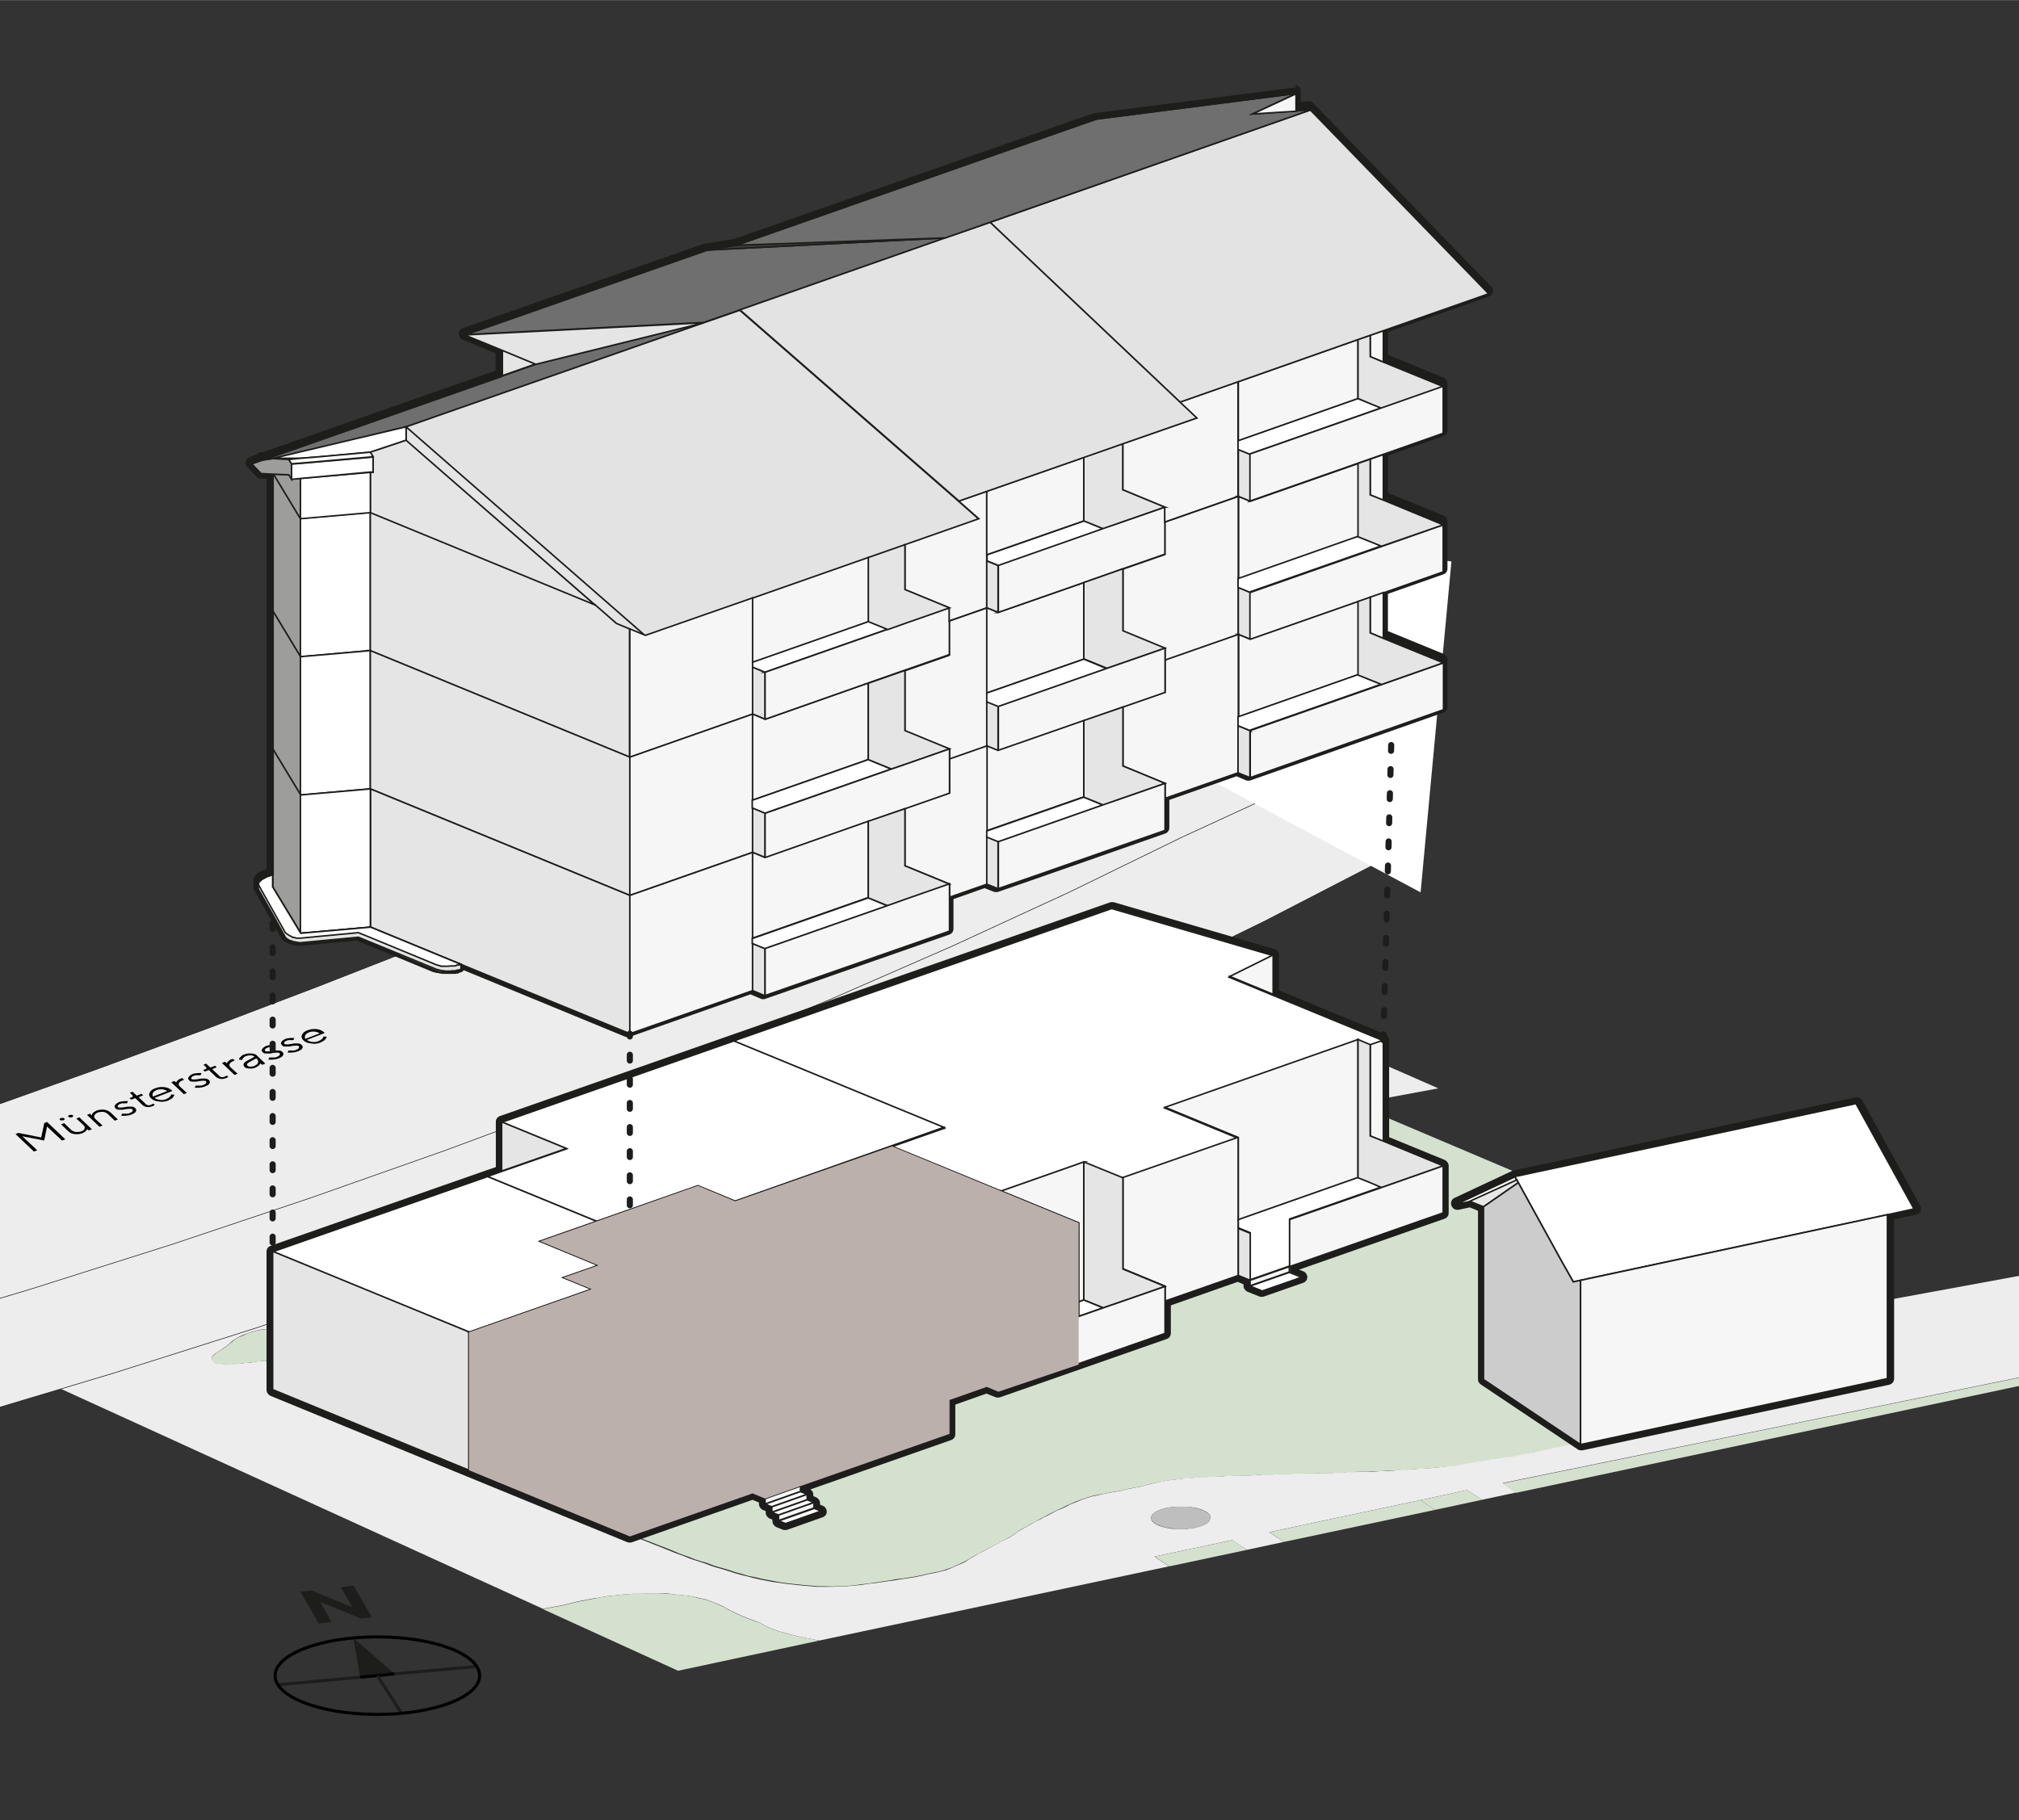 <?xml version="1.0" encoding="UTF-8"?>
<svg id="Ebene_1" xmlns="http://www.w3.org/2000/svg" xmlns:xlink="http://www.w3.org/1999/xlink" version="1.1" viewBox="0 0 661.3 596.2" width="661" height="596">
  <rect x="0" y="0" width="661.3" height="596.2" fill="#333333" stroke="none"/>
  <!-- Generator: Adobe Illustrator 29.2.1, SVG Export Plug-In . SVG Version: 2.1.0 Build 116)  -->
  <defs>
    <style>
      .st0, .st1, .st2, .st3 {
        fill: none;
      }

      .st4 {
        fill: #e3e3e3;
      }

      .st4, .st1, .st5, .st6, .st7, .st8, .st2, .st9, .st10, .st11, .st12, .st13 {
        stroke-miterlimit: 10;
      }

      .st4, .st1, .st5, .st6, .st7, .st8, .st9, .st3, .st10, .st11, .st12, .st13 {
        stroke: #1d1d1b;
      }

      .st4, .st5, .st6, .st7, .st8, .st9, .st10, .st11, .st13 {
        stroke-width: .5px;
      }

      .st5 {
        fill: #f6f6f6;
      }

      .st14 {
        fill: #7c7c7c;
      }

      .st6 {
        fill: #9d9d9c;
      }

      .st7 {
        fill: #cdcccc;
      }

      .st15 {
        fill: #1d1d1b;
      }

      .st16, .st17 {
        isolation: isolate;
      }

      .st8 {
        fill: #e8e8e8;
      }

      .st18, .st10 {
        fill: #fff;
      }

      .st2 {
        stroke: #000;
      }

      .st9 {
        fill: #e5e5e5;
      }

      .st17 {
        fill: #bcb0ad;
        mix-blend-mode: multiply;
      }

      .st3 {
        stroke-dasharray: 1.9 6;
        stroke-linecap: round;
        stroke-linejoin: round;
        stroke-width: 2px;
      }

      .st19 {
        fill: #d5e1cf;
      }

      .st11 {
        fill: #3c3c3b;
      }

      .st20, .st12 {
        fill: #ededed;
      }

      .st12 {
        stroke-width: .2px;
      }

      .st13 {
        fill: #706f6f;
      }

      .st21 {
        clip-path: url(#clippath);
      }

      .st22 {
        fill: #bfbebe;
      }
    </style>
    <clipPath id="clippath">
      <rect class="st0" y="0" width="661.3" height="596.2"/>
    </clipPath>
  </defs>
  <g class="st16">
    <g id="Umgebung">
      <g class="st21">
        <g>
          <g>
            <polygon class="st0" points="726.6 406.1 726.4 405.8 726.6 406.1 726.6 406.1"/>
            <polygon class="st22" points="320.7 508.9 325.9 506.1 322 508.1 320.7 508.9"/>
            <polygon class="st18" points="310.2 459.5 323.1 454.4 328.4 456 382.2 437.7 382.2 426.5 473 397.8 415.9 373.4 415.9 373.4 360.7 349.8 88.6 455.9 208.9 503.5 311.1 469.9 310.2 459.5"/>
            <polygon class="st22" points="336.5 499.9 339.3 498.4 337.6 499.2 336.5 499.9"/>
            <polygon class="st19" points="382.2 426.5 382.2 437.7 328.4 456 323.1 454.4 310.2 459.5 311.1 469.9 208.9 503.5 219.2 507.5 220.9 508.2 222.5 508.9 224.2 509.5 225.9 510.1 227.6 510.8 229.5 511.4 231.6 512 233.4 512.7 234.9 513.2 237.1 513.8 239.1 514.4 240.8 515 243.1 515.6 245 516.2 247.1 516.6 249.2 517.1 251.2 517.5 253.3 517.9 255.5 518.3 257.7 518.6 260.3 518.9 263.1 519.2 265.6 519.4 267.8 519.6 270 519.6 273 519.7 275.5 519.5 277.5 519.5 279.9 519.3 282 519 284.6 518.7 286.7 518.4 289.3 518 291.5 517.7 293.5 517.3 295.4 517.1 297.4 516.8 299.9 516.4 302.2 515.9 304 515.5 305.9 515.1 308.3 514.6 310.2 514 311.9 513.4 316.4 511.3 317.7 510.5 319.1 509.7 320.7 508.9 322 508.1 325.9 506.1 328.7 504.6 331.1 503.3 332.6 502.3 333.6 501.5 335 500.7 336.5 499.9 337.6 499.2 339.3 498.4 340.6 497.6 342 496.9 343.2 496.2 346.4 494.6 348.2 493.8 349.3 493.2 350.7 492.6 352.3 491.9 354.2 491.2 355.9 490.6 357.9 490 359.8 489.6 361.6 489.3 363.5 488.9 365.3 488.6 367.7 488.2 369.6 487.7 371.7 487.3 374.3 486.8 376.3 486.2 378.5 485.7 380.4 485.4 382.3 485 384.5 484.7 386.6 484.5 388.8 484.3 390.9 484.1 393.5 483.9 395.6 483.8 398.2 483.7 400.7 483.6 403.2 483.5 405 483.4 407.1 483.3 409.4 483.3 414 483.1 417.2 483 420.3 482.9 423.6 482.8 427 482.7 430.2 482.7 433.1 482.5 436.1 482.5 438.9 482.4 441.5 482.3 443.4 482.2 445.4 482.1 447.6 482.1 449.9 482 452.4 481.9 454.7 481.8 457.2 481.7 459.5 481.5 461.8 481.4 463.7 481.2 465.9 481.1 468 481 470 480.8 472 480.6 476.2 480.2 476.9 480.1 478.3 480 480.3 479.6 480.3 479.6 482.1 479.4 484.2 479.1 486.2 478.8 487.7 478.5 488.2 478.4 489 478.3 489.9 478.2 490.7 478.1 491.4 478 492.3 477.8 493 477.6 493.8 477.5 494.6 477.4 495.4 477.3 497.4 476.9 498.2 476.7 499 476.6 499.8 476.4 500.8 476.3 501.8 476.1 502.5 476 503.5 475.8 504.4 475.6 505.2 475.4 505.9 475.3 506.5 475.1 507.2 475 508 474.8 509.1 474.6 509.7 474.5 510.4 474.3 511.4 474 511.9 473.9 513.4 473.6 515.2 473.3 517.7 473.2 485.9 451.9 485.9 406.6 485.9 395.3 481.5 393.5 477.2 394.4 496.2 385.4 498.6 384.9 443.2 361.4 473 397.8 382.2 426.5"/>
            <path class="st20" d="M687.2,446l2.1-.4,2.2-.5,2.1-.4,2.3-.4,2.2-.4,2-.5,1.9-.5,2-.6,1.6-.6,1.8-.8,1.4-.8,1.4-.8,1.3-.8,1.2-.8,1-.9,1.1-.8.5-.9.8-.8.7-1,.5-.9.7-.8.6-1,.6-.9.4-.9.8-.8,1.1-.8,1.5-.7,1.6-.7.4-.8,3.7-1.3,5-.7,5.1.2-12.4-17.2h0l-32.8,6-75.6,13.9v25.6l-100.5,21.5h-2.5l-1.8.4-1.5.3-.6.2-1,.2-.7.2h-.6c0,.1-1.1.4-1.1.4h-.8c0,.1-.7.3-.7.3h-.6c0,.1-.7.3-.7.3h-.8c0,.1-.9.4-.9.4l-.9.2h-.7c0,.1-1,.3-1,.3h-1c0,.1-.9.3-.9.3h-.8c0,.1-.8.3-.8.3l-2.1.4h-.8c0,.1-.8.2-.8.2h-.8c0,.1-.7.2-.7.2l-.9.2h-.7c0,.1-.8.2-.8.2h-.9c0,.1-.8.3-.8.3h-.5l-1.5.3-2,.3-2.1.3-1.7.3h0l-2,.4-1.4.2h-.7l-4.2.5-2,.2-2,.2h-2.1c0,.1-2.2.2-2.2.2l-1.9.2h-2.4c0,.1-2.2.3-2.2.3l-2.5.2h-2.3l-2.5.2h-4.5c0,.1-2,.1-2,.1h-1.8c0,.1-2.7.1-2.7.1,0,.1-2.7.2-2.7.2h-3l-3,.2h-6.6c0,.1-3.3.1-3.3.1l-3,.2h-3.2c0,.1-4.6.3-4.6.3h-4.4c0,.1-1.8.1-1.8.1l-2.6.2h-2.5l-2.6.2h-2l-2.6.3h-2.1c0,.1-2.2.4-2.2.4l-2.2.2-2.2.3-1.9.4-2,.4-2.1.5-2.1.6-2.6.5-2,.4-1.9.5-2.4.4-1.8.3-1.9.4-1.8.4-1.9.4-2,.6-1.6.6-1.9.8-1.6.6-1.3.7-1.2.6-1.8.7-3.2,1.7-1.2.6-1.3.7-1.4.7-2.7,1.5-1.6.9-1.4.8-1,.8-1.5,1-2.4,1.2-2.8,1.5-5.2,2.8-1.6.9-1.4.8-1.3.9-1.3.6-1.4.6-1.8.8-1.7.7-1.9.5-2.3.5-2,.4-1.7.4-2.3.5-2.5.4-2,.3-1.9.3-2.1.3-2.2.3-2.6.4-2,.2-2.6.4-2.1.2-2.5.2h-2l-2.5.2h-5.2l-2.2-.2-2.5-.2-2.8-.3-2.6-.3-2.2-.3-2.2-.3-2.1-.4-2.1-.4-2.1-.5-2-.5-2-.5-2.2-.6-1.8-.6-1.9-.6-2.2-.6-1.6-.5-1.8-.7-2.1-.7-1.9-.6-1.7-.6-1.7-.7-1.7-.6-1.6-.6-1.7-.7-10.3-4.1h-.4c0,.1.4,0,.4,0l-120.3-47.6,272.1-106,55.2,23.6,27.4-12,28.1-5.2-75.5-33.1L19.4,454.7l158.4,72.3,6.5-1.2,4.9-1.2,5.7-1.1,1.6-.2,2.1-.4,3-.3,2.8-.3,2.7-.2h2.7l3.2-.2h5l3,.4,3.1.3,2.3.3,2.3.5,2.4.5,2.2.8,2.1.9,1.7.7,1.2.8,1.7.8,1.9.9,1.5.7,1.8.7,1.9.7,1.9.7,1.5.9,1.9.9,2.8,1,4.1,1.1,4.2,1,3.7.7,1.2.2,114.5-24.3-4.8-3.2,25.5-5.4,4.8,3.2,12.1-2.6-4.8-3.2,49.5-10.5,15.4-3.3,4.8,3.2,11.2-2.4-4.4-3.1,195-39.9h0ZM86.7,445.7l-1.1.2h-1.2c0,.1-1.3.3-1.3.3l-1.5.2h-1.2c0,.1-1.2.2-1.2.2h-1.2c0,.1-1.5.2-1.5.2h-.7c0,.1-2.6,0-2.6,0l-2.7-.2-1.1-1.5v-.5l.2-.4.4-.4.5-.4.6-.4.6-.4.7-.4.5-.4.6-.4.6-.4.4-.4.7-.5.5-.5.5-.4.7-.5.7-.4.7-.4.8-.4,1.1-.4.8-.3,1.1-.4,1-.3,1-.3,1.1-.2,1.1-.2h1.2c0-.1,1.2-.2,1.2-.2h2.7c0,.1,1.2.3,1.2.3l1.1.2,1.2.3,1,.4.8.4.8.4.7.5.6.4.7.5.2.5.3.5.2.5v.5l-.2.5-.4.5-.3.6-.5.4-.8.4-.8.4-1,.3-1.1.3-1.1.3-1.1.3-1.3.3-1,.2-1.4.3-1.2.2-1.2.2h0ZM396.1,498.3l-1.1.9-1.6.7-2.1.6-2.4.3h-5l-2.3-.4-2-.6-1.5-.8-.9-.9-.2-1,.4-1,1.1-.9,1.6-.7,2.1-.6,2.4-.3h5l2.3.4,2,.6,1.5.8.9.9.2,1-.4,1Z"/>
            <polygon class="st19" points="726.4 405.8 714.8 389.8 693.8 412.1 726.6 406.1 726.4 405.8"/>
            <polygon class="st19" points="263.5 536.5 259.2 535.5 255.1 534.4 252.3 533.4 250.4 532.5 248.9 531.6 247.1 531 245.2 530.3 243.4 529.6 241.9 528.9 240 528 238.3 527.2 237.1 526.4 235.4 525.7 233.4 524.8 231.1 524 228.7 523.5 226.4 522.9 224.2 522.6 221.1 522.3 218 522 215.6 521.9 213 521.9 209.8 522 207.1 522.1 204.4 522.3 201.6 522.6 198.7 522.9 196.5 523.3 194.9 523.6 189.3 524.7 184.3 525.9 177.8 527.1 222.1 547.3 268.4 537.4 267.2 537.2 263.5 536.5"/>
            <polygon class="st19" points="378.2 509.9 383 513.1 408.4 507.7 403.7 504.5 378.2 509.9"/>
            <polygon class="st19" points="465.3 491.4 470 494.6 485.4 491.3 480.6 488.1 465.3 491.4"/>
            <polygon class="st19" points="415.8 501.9 420.5 505.1 470 494.6 465.3 491.4 415.8 501.9"/>
            <polygon class="st19" points="739.1 423.3 733.9 423.1 728.9 423.8 725.2 425.1 724.8 425.9 723.2 426.5 721.8 427.3 720.6 428.1 719.8 428.9 719.4 429.9 718.8 430.7 718.2 431.7 717.4 432.5 716.9 433.4 716.3 434.4 715.5 435.2 715 436.1 713.9 436.9 712.9 437.8 711.6 438.5 710.3 439.3 708.9 440.1 707.5 440.9 705.7 441.7 704.1 442.3 702.1 442.9 700.2 443.5 698.2 443.9 695.9 444.3 693.6 444.7 691.5 445.1 689.3 445.6 687.2 446 492.2 485.9 496.6 489 747.9 435.6 739.1 423.3"/>
            <polygon class="st22" points="313.7 512.6 315.1 511.9 316.4 511.3 311.9 513.4 313.7 512.6"/>
            <polygon class="st22" points="395.4 495.5 394 494.7 392 494.1 389.7 493.6 387.2 493.5 384.6 493.6 382.2 493.9 380.1 494.5 378.5 495.2 377.4 496.1 377 497 377.2 498 378.1 498.9 379.6 499.7 381.5 500.3 383.9 500.7 386.4 500.9 388.9 500.8 391.3 500.5 393.4 499.9 395 499.2 396.1 498.3 396.5 497.4 396.3 496.4 395.4 495.5"/>
            <polygon class="st19" points="90.5 445 91.5 444.8 92.8 444.5 93.9 444.2 94.9 443.9 96 443.6 97 443.2 97.8 442.9 98.6 442.5 99.1 442.1 99.5 441.5 99.8 441 100 440.6 100 440.1 99.9 439.6 99.6 439 99.4 438.6 98.7 438.2 98.1 437.7 97.4 437.2 96.7 436.9 95.8 436.5 94.8 436.1 93.6 435.8 92.5 435.6 91.3 435.5 90 435.4 88.6 435.4 87.4 435.4 86.2 435.5 85.1 435.7 84 435.9 83 436.2 82 436.5 80.9 436.9 80.1 437.3 79.1 437.7 78.3 438 77.6 438.4 76.9 438.8 76.2 439.4 75.7 439.8 75.2 440.2 74.5 440.7 74.1 441.1 73.5 441.5 72.9 441.9 72.3 442.3 71.6 442.7 71 443.1 70.5 443.5 69.9 444 69.5 444.4 69.4 444.8 69.3 445.3 70.4 446.7 73.2 446.9 75.8 447 76.5 446.9 78 446.8 79.2 446.6 80.4 446.5 81.5 446.4 83 446.2 84.3 446.1 85.5 445.9 86.7 445.7 87.8 445.5 89.1 445.3 90.5 445"/>
            <polygon class="st22" points="473 397.8 415.9 373.4 415.9 373.4 473 397.8"/>
            <polygon class="st19" points="473 397.8 443.2 361.4 415.9 373.4 473 397.8"/>
          </g>
          <polygon class="st15" points="115.7 536.5 118 549.4 123.6 548.9 129.2 548.3 115.7 536.5"/>
          <line class="st2" x1="123.6" y1="548.9" x2="129.2" y2="548.3"/>
          <line class="st2" x1="118" y1="549.4" x2="123.6" y2="548.9"/>
          <line class="st1" x1="91" y1="551.9" x2="118" y2="549.4"/>
          <line class="st1" x1="123.6" y1="548.9" x2="131.5" y2="561.2"/>
          <line class="st1" x1="129.2" y1="548.3" x2="156.2" y2="545.9"/>
          <ellipse class="st2" cx="123.6" cy="548.9" rx="33.5" ry="12.7"/>
          <path class="st12" d="M-270.2,670.2l28.7,9.1,691.2,169.1-329,30.2,11.2-6.2,8.6-6.8,5.8-7.2,2.9-7.4-.2-7.5-3.2-7.4-6.1-7.1-8.9-6.7-11.5-6.1-13.8-5.4-15.8-4.5-17.5-3.5-425.1-103.3-33-16.1-26.7-17.7-19.9-19-12.6-19.8-5.1-20.3,2.5-20.4,10-20,17.4-19.3,24.4-18.2,30.9-16.7,36.8-14.9,42-12.8,27-7.2,26.8-7.3,26.5-7.4,26.3-7.5,26.1-7.6,25.9-7.8,25.6-7.9,25.4-8,25.1-8.1,24.9-8.2,24.6-8.3,24.3-8.4,36.7-13.1,36.1-13.3,35.5-13.5,35-13.7,34.4-13.9,33.8-14.1,33.2-14.4,32.5-14.5,31.9-14.7,31.3-14.9,30.7-15.1,30-15.3,26.5,63.2-35.8,18.5-37.1,18.1-38.4,17.7-39.6,17.3-40.8,16.9-42,16.5-43.1,16-44.2,15.6-45.3,15.2-46.4,14.7-47.4,14.2-48.4,13.7-196.1,54.2-27,9.8-22.7,11.3-17.9,12.5-12.7,13.3-7.2,13.9-1.6,14.2,4.1,14.1,9.7,13.7,15.1,13,20.1,12,24.7,10.7h0v-.2h0Z"/>
          <g>
            <g>
              <path class="st10" d="M477.2,394.4l19-8.9.6,1.1-15.4,7-4.3.9h0Z"/>
              <polygon class="st10" points="607.9 361.5 602.3 362.7 501.8 384.2 498.6 384.9 496.2 385.4 496.8 386.5 497.3 387.4 510.9 412.1 515.3 419.9 517.7 419.4 520.8 418.7 618.2 397.9 626.9 396 607.9 361.5"/>
              <path class="st8" d="M485.9,395.3l-4.5-1.8,15.4-7,.5.9-11.4,7.9h0Z"/>
              <polygon class="st7" points="515.3 419.9 510.9 412.1 497.3 387.4 485.9 395.3 485.9 406.6 485.9 451.9 517.7 473.2 517.7 427.9 517.7 419.4 515.3 419.9"/>
            </g>
            <polygon class="st5" points="618.2 397.9 618.2 451.6 517.7 473.2 517.7 419.4 618.2 397.9"/>
          </g>
          <path class="st15" d="M607.9,361.5l19,34.5-8.7,1.9v53.8l-100.5,21.5-31.8-21.3v-56.6l-4.5-1.8-4.3.9,19-8.9,2.4-.5,3.2-.7,100.5-21.5,5.6-1.2M607.9,359.5h-.4l-5.6,1.2-100.5,21.5-3.2.7-2.4.5c-.2,0-.3,0-.4.1l-19,8.9c-.9.4-1.4,1.5-1,2.5.3.8,1,1.4,1.9,1.4s.3,0,.4,0l3.7-.8,2.7,1.1v55.2c0,.7.3,1.3.9,1.7l31.8,21.3c.3.2.7.3,1.1.3h.4l100.5-21.5c.9-.2,1.6-1,1.6-2v-52.2l7.2-1.5c.6-.1,1.1-.5,1.4-1.1s.2-1.2,0-1.8l-19-34.5c-.4-.6-1-1-1.8-1h-.3Z"/>
          <path class="st12" d="M-297.2,642.8l28.7,9.1,691.2,169.1-329,30.2,11.2-6.2,8.6-6.8,5.8-7.2,2.9-7.4-.2-7.5-3.2-7.4-6.1-7.1-8.9-6.7-11.5-6.1-13.8-5.4-15.8-4.5-17.5-3.5-425.1-103.3-33-16.1-26.7-17.7-19.9-19-12.6-19.8-5.1-20.3,2.5-20.4,10-20,17.4-19.3,24.4-18.2,30.9-16.7,36.8-14.9,42-12.8,27-7.2,26.8-7.3,26.6-7.4,26.3-7.5,26.1-7.6,25.9-7.8,25.6-7.9,25.4-8,25.1-8.1,24.9-8.2,24.6-8.3,24.3-8.4,36.7-13.1,36.1-13.3,35.5-13.5,35-13.7,34.4-13.9,33.8-14.1,33.2-14.4,32.5-14.6,31.9-14.7,31.3-14.9,30.7-15.1,43.3-19.5,26.5,63.2-49.1,22.6-37.1,18.1-38.4,17.7-39.6,17.3-40.8,16.9-42,16.5-43.1,16-44.2,15.6-45.3,15.2-46.4,14.7-47.4,14.2-48.4,13.7-196.1,54.2-27,9.8-22.7,11.3-17.9,12.5-12.7,13.3-7.2,13.9-1.6,14.2,4.1,14.1,9.7,13.7,15.1,13,20.1,12,24.7,10.7h-.2,0Z"/>
          <path class="st18" d="M314.2,210.5c2.6,2.7,151.1,81.8,151.1,81.8l10.1-108.4-154.7-21.3-6.5,47.9h0Z"/>
          <g class="st16">
            <g class="st16">
              <g class="st16">
                <path class="st15" d="M115.8,519.4l6,10.4-3.6.4-13.4-5.5,3.8,6.6-4.2.5-6-10.4,3.6-.4,13.4,5.5-3.8-6.6,4.2-.5Z"/>
              </g>
            </g>
          </g>
          <g>
            <path d="M14.5,373.6l-7.2-1.4,4.9,4.6-1.1.4-6-5.7.9-.4,7.5,1.5,1-4.7.9-.4,6,5.7-1.1.4-4.9-4.6-.9,4.5Z"/>
            <path d="M19.6,366.5c0-.1.2-.2.4-.3.2,0,.4,0,.6,0,.2,0,.4,0,.5.2.1.1.1.2,0,.3,0,.1-.2.2-.4.3-.2,0-.4,0-.6,0-.2,0-.4,0-.5-.2s-.1-.2,0-.3ZM28.6,369.8s0,0,0,0c0,0,0,.1-.1.2,0,.1-.2.2-.3.4-.1.1-.3.2-.5.4-.2.1-.5.3-.7.4-.8.3-1.7.4-2.5.3-.9-.1-1.6-.4-2.1-.9l-2.4-2.3,1-.4,2.4,2.3c.4.3.8.5,1.5.6.6,0,1.2,0,1.7-.2.6-.2,1-.5,1.1-.9.2-.4,0-.8-.4-1.2l-2.3-2.1,1-.4,4.1,3.9-1,.4-.6-.5ZM22.4,365.5c0-.1.2-.2.4-.3.2,0,.4,0,.6,0,.2,0,.4,0,.5.2.1.1.1.2,0,.3,0,.1-.2.2-.4.3-.2,0-.4,0-.6,0-.2,0-.4,0-.5-.2s-.1-.2,0-.3Z"/>
            <path d="M30.1,365.3s0,0,0,0c0,0,0-.1.1-.3,0-.1.1-.3.2-.4,0-.1.3-.2.5-.4.2-.1.5-.3.7-.4.8-.3,1.7-.4,2.5-.3.8.1,1.5.4,2.1.9l2.4,2.3-1,.4-2.4-2.3c-.4-.3-.8-.5-1.4-.6-.6,0-1.1,0-1.7.2-.6.2-1,.6-1.2,1-.2.4,0,.8.4,1.2l2.3,2.1-1,.4-4.1-3.9,1-.4.6.6Z"/>
            <path d="M41.4,361.4c0,0-.2,0-.3,0-.1,0-.4,0-.7,0-.3,0-.7,0-1,.2-.4.1-.6.3-.8.5-.1.2-.1.4,0,.5.2.2.4.2.8.2s.8,0,1.2-.1c.4,0,.9-.2,1.3-.2.4,0,.9,0,1.3,0,.4,0,.8.2,1.1.5.4.3.4.7.2,1.1-.2.4-.7.7-1.5,1-.3.1-.7.2-1,.3-.3,0-.6,0-.9.1-.3,0-.5,0-.7,0-.2,0-.4,0-.5,0h-.2s.3-.7.3-.7c0,0,0,0,.1,0,0,0,.2,0,.4,0,.2,0,.4,0,.6,0,.2,0,.4,0,.7,0s.5-.1.7-.2c.5-.2.8-.4.9-.6.1-.2.1-.4,0-.6-.2-.2-.4-.2-.8-.2-.4,0-.8,0-1.2.1-.4,0-.9.2-1.3.2-.4,0-.9,0-1.3,0-.4,0-.8-.2-1-.5-.3-.3-.4-.6-.1-1,.2-.4.7-.7,1.3-1,.3-.1.6-.2.9-.2.3,0,.6-.1.8-.1.2,0,.4,0,.6,0,.2,0,.3,0,.4,0h.2s-.3.7-.3.7Z"/>
            <path d="M42.5,358l.9-.4,1.4,1.3,1.5-.6.6.5-1.5.6,2.4,2.3c.4.4,1,.5,1.6.2.2,0,.3-.1.4-.2.1,0,.2-.1.3-.2h0c0,0,.6.4.6.4-.2.2-.5.4-.9.5-.6.2-1.2.3-1.7.2-.5,0-1-.3-1.4-.6l-2.4-2.3-1.3.5-.6-.5.8-.3c.4-.1.4-.4.2-.6l-.9-.9Z"/>
            <path d="M50.7,359.7c.4.3,1,.5,1.7.6s1.5,0,2.1-.3c.4-.2.8-.4,1-.6.3-.3.4-.5.5-.6v-.3c0,0,1.1.1,1.1.1,0,0,0,0,0,.1,0,0,0,.2-.2.3,0,.2-.2.3-.3.5-.1.2-.3.3-.6.5-.3.2-.6.3-.9.5-1,.4-2,.5-3.1.3-1.1-.1-2-.5-2.5-1-.6-.6-.8-1.2-.5-1.8.3-.7.9-1.2,1.8-1.5,1-.4,1.9-.5,3-.4,1,.1,1.8.5,2.4,1l.2.3-5.7,2.2ZM50.1,358c-.2.4-.2.8,0,1.2l4.7-1.8c-.4-.3-1-.5-1.7-.6-.7,0-1.3,0-1.9.3s-1,.6-1.2,1Z"/>
            <path d="M60.2,353.7l-.4.2c-.6.2-1,.5-1.2.9-.2.4,0,.8.3,1.1l2.3,2.1-1,.4-4.1-3.9,1-.4.6.5s0,0,0,0c0,0,0-.1.1-.2,0-.1.2-.2.3-.4s.3-.2.5-.4c.2-.1.5-.3.8-.4h.3c0-.1.6.5.6.5Z"/>
            <path d="M65.5,352.2c0,0-.2,0-.3,0-.1,0-.4,0-.7,0s-.7,0-1,.2c-.4.1-.6.3-.8.5-.1.2-.1.4,0,.5.2.2.4.2.8.2.4,0,.8,0,1.2-.1.4,0,.9-.2,1.3-.2.4,0,.9,0,1.3,0,.4,0,.8.2,1.1.5.4.3.4.7.2,1.1-.2.4-.7.7-1.5,1-.3.1-.7.2-1,.3-.3,0-.6,0-.9.1-.3,0-.5,0-.7,0-.2,0-.4,0-.5,0h-.2s.3-.7.3-.7c0,0,0,0,.1,0,0,0,.2,0,.4,0,.2,0,.4,0,.6,0,.2,0,.4,0,.7,0,.3,0,.5-.1.7-.2.5-.2.8-.4.9-.6.1-.2.1-.4,0-.6-.2-.2-.4-.2-.8-.2-.4,0-.8,0-1.2.1-.4,0-.9.2-1.3.2-.4,0-.9,0-1.3,0-.4,0-.8-.2-1-.5-.3-.3-.4-.6-.1-1,.2-.4.7-.7,1.3-1,.3-.1.6-.2.9-.2.3,0,.6-.1.8-.1.2,0,.4,0,.6,0,.2,0,.3,0,.4,0h.2s-.3.7-.3.7Z"/>
            <path d="M66.6,348.8l.9-.4,1.4,1.3,1.5-.6.6.5-1.5.6,2.4,2.3c.4.4,1,.5,1.6.2.2,0,.3-.1.4-.2.1,0,.2-.1.3-.2h0c0,0,.6.4.6.4-.2.2-.5.4-.9.5-.6.2-1.2.3-1.7.2s-1-.3-1.4-.6l-2.4-2.3-1.3.5-.6-.5.8-.3c.4-.1.4-.4.2-.6l-.9-.9Z"/>
            <path d="M76.8,347.4l-.4.2c-.6.2-1,.5-1.2.9-.2.4,0,.8.3,1.1l2.3,2.1-1,.4-4.1-3.9,1-.4.6.5s0,0,0,0,0-.1.1-.2c0-.1.2-.2.3-.4.1-.1.3-.2.5-.4.2-.1.5-.3.8-.4h.3c0-.1.6.5.6.5Z"/>
            <path d="M83.4,346.2c-.3-.3-.7-.5-1.2-.5-.5,0-1,0-1.5.2-.4.1-.7.3-.9.5-.2.2-.4.4-.4.6v.2c0,0-1.1-.1-1.1-.1,0,0,0,0,0-.1,0,0,0-.2.1-.3,0-.1.2-.3.3-.4s.3-.3.5-.5c.2-.2.5-.3.8-.4.8-.3,1.6-.4,2.4-.3.8,0,1.5.3,1.9.8l2.6,2.5-1,.4-.6-.5s0,0,0,0c0,0,0,.1-.1.2,0,.1-.2.2-.3.4s-.3.2-.5.4c-.2.1-.5.3-.7.4-.7.3-1.4.4-2.1.3-.7,0-1.2-.2-1.5-.5-.3-.3-.4-.7-.3-1,.1-.3.5-.7,1.1-1l2.4-1.3ZM84.5,348.1c.2-.4,0-.8-.3-1.2l-.3-.2-2.2,1.2c-.8.4-1,.8-.6,1.2.2.2.5.3.8.3.4,0,.8,0,1.3-.2.7-.3,1.1-.6,1.3-1Z"/>
            <path d="M89.6,343c0,0-.2,0-.3,0-.1,0-.4,0-.7,0-.3,0-.7,0-1,.2-.4.1-.6.3-.8.5-.1.2-.1.4,0,.5.2.2.4.2.8.2.4,0,.8,0,1.2-.1.4,0,.9-.2,1.3-.2.4,0,.9,0,1.3,0,.4,0,.8.2,1.1.5.4.3.4.7.2,1.1-.2.4-.7.7-1.5,1-.3.1-.7.2-1,.3-.3,0-.6,0-.9.1-.3,0-.5,0-.7,0-.2,0-.4,0-.5,0h-.2s.3-.7.3-.7c0,0,0,0,.1,0,0,0,.2,0,.4,0,.2,0,.4,0,.6,0,.2,0,.4,0,.7,0,.3,0,.5-.1.7-.2.5-.2.8-.4.9-.6.1-.2.1-.4,0-.6-.2-.2-.4-.2-.8-.2-.4,0-.8,0-1.2.1-.4,0-.9.2-1.3.2-.4,0-.9,0-1.3,0-.4,0-.8-.2-1-.5-.3-.3-.4-.6-.1-1,.2-.4.7-.7,1.3-1,.3-.1.6-.2.9-.2.3,0,.6-.1.8-.1.2,0,.4,0,.6,0,.2,0,.3,0,.4,0h.2s-.3.7-.3.7Z"/>
            <path d="M95.9,340.7c0,0-.2,0-.3,0-.1,0-.4,0-.7,0-.3,0-.7,0-1,.2-.4.1-.6.3-.8.5-.1.2-.1.4,0,.5.2.2.4.2.8.2.4,0,.8,0,1.2-.1.4,0,.9-.2,1.3-.2.4,0,.9,0,1.3,0,.4,0,.8.2,1.1.5.4.3.4.7.2,1.1-.2.4-.7.7-1.5,1-.3.1-.7.2-1,.3-.3,0-.6,0-.9.1-.3,0-.5,0-.7,0-.2,0-.4,0-.5,0h-.2s.3-.7.3-.7c0,0,0,0,.1,0,0,0,.2,0,.4,0,.2,0,.4,0,.6,0,.2,0,.4,0,.7,0s.5-.1.7-.2c.5-.2.8-.4.9-.6.1-.2.1-.4,0-.6-.2-.2-.4-.2-.8-.2-.4,0-.8,0-1.2.1-.4,0-.9.2-1.3.2-.4,0-.9,0-1.3,0-.4,0-.8-.2-1-.5-.3-.3-.4-.6-.1-1,.2-.4.7-.7,1.3-1,.3-.1.6-.2.9-.2.3,0,.6-.1.8-.1.2,0,.4,0,.6,0,.2,0,.3,0,.4,0h.2s-.3.7-.3.7Z"/>
            <path d="M100.6,340.7c.4.3,1,.5,1.7.6s1.5,0,2.1-.3c.4-.2.8-.4,1-.6.3-.2.4-.5.5-.6v-.3c0,0,1.1.1,1.1.1,0,0,0,0,0,.1,0,0,0,.2-.2.3,0,.2-.2.3-.3.5-.1.2-.3.3-.6.5-.3.2-.6.3-.9.5-1,.4-2,.5-3.1.3-1.1-.1-2-.5-2.5-1-.6-.6-.8-1.2-.5-1.8.3-.7.9-1.2,1.8-1.5,1-.4,1.9-.5,3-.4,1,.1,1.8.5,2.4,1l.2.3-5.7,2.2ZM100,339.1c-.2.4-.2.8,0,1.2l4.7-1.8c-.4-.3-1-.5-1.7-.6-.7,0-1.3,0-1.9.3s-1,.6-1.2,1Z"/>
          </g>
        </g>
      </g>
    </g>
    <g id="EG">
      <g>
        <path class="st14" d="M89.3,150.1h9.2l-3.8.3h-9.2,1.1l2.7-.3h0Z"/>
        <path class="st13" d="M89.5,150.2h-.2l-6.9,1.7,82-28.7,11.1-3.9,55-13.6-97.5,34.1-3.5.8-40,9.6h0Z"/>
        <path class="st4" d="M133,139.8l97.5-34.1,11.8-4.1,71.7,62.6,6.6,5.8-24.2,8.5-12,4.2-37.9,13.3-35.2,12.3-78.3-68.4h0Z"/>
        <path class="st9" d="M133,139.8l78.3,68.4-5.1-2.1-4.3-1.8-7.1-6.2-61.8-53.8v-4.5h0Z"/>
        <path class="st13" d="M242.3,101.5l-11.8,4.1-78.3,4,79.1-27.7,78.3-4-67.3,23.6h0Z"/>
        <path class="st11" d="M309.6,77.9l-78.3,4,9.8-1.7,68.5-2.4h0Z"/>
        <path class="st9" d="M164.3,123.1v-8.5l11.1,4.6-11.1,3.9h0Z"/>
        <path class="st6" d="M89.3,200v-44.8h.3l8.8,14.6v45.3l-9.2-15.2h0Z"/>
        <path class="st6" d="M89.3,200l9.2,15.2v45.3l-9.2-15.2v-45.3h0Z"/>
        <path class="st10" d="M98.4,215.1v-45.3l22.9-2v45.3l-22.9,2Z"/>
        <path class="st10" d="M98.4,215.1l22.9-2v45.3l-22.9,2v-45.3h0Z"/>
        <path class="st9" d="M121.3,213.1v-45.3l73.5,30.2,7.1,6.2,4.3,1.8v42l-85-34.9h0Z"/>
        <path class="st9" d="M121.3,213.1l85,34.9v45.3l-85-34.9v-45.3h0Z"/>
        <path class="st5" d="M206.3,248v-42l5.1,2.1,35.2-12.3v38.1l-40.2,14.1h-.1Z"/>
        <path class="st5" d="M206.3,248l40.2-14.1v45.3l-40.2,14.1v-45.3h0Z"/>
        <path class="st5" d="M453.1,108.3v10.3l-4.3-1.8v-7l4.3-1.5Z"/>
        <path class="st9" d="M246.5,233.9v-15.4l4.1,1.7v15.4l-4.1-1.7Z"/>
        <path class="st5" d="M246.5,233.9l4.1,1.7,33.8-11.9v25.1l-37.9,13.3v-28.2h0Z"/>
        <path class="st10" d="M250.6,220.2l-4.1-1.7v-1.7l37.9-13.3,6.3,2.6-40.2,14.1h.1Z"/>
        <path class="st5" d="M250.6,235.6v-15.4l40.2-14.1,5.6-2,14.6-5.1v15.4l-14.6,5.1-12,4.2-33.8,11.9h0Z"/>
        <path class="st5" d="M296.4,193.1v-14.7l24.2-8.5-6.6-5.8,9.2-3.2v38.2l-12.3,4.3v-4.3l-14.6-6h0Z"/>
        <polygon class="st9" points="296.4 193.1 296.4 178.4 284.4 182.6 284.4 203.6 290.8 206.2 296.4 204.2 311 199.1 296.4 193.1"/>
        <path class="st5" d="M284.4,182.6v21l-37.9,13.3v-21l37.9-13.3Z"/>
        <path class="st5" d="M311,203.4l12.3-4.3v45.3l-12.3,4.3v-3.3l-14.6-6v-19.7l14.6-5.1v-11.1h0Z"/>
        <path class="st9" d="M323.2,199.1v-15.4l3.7,1.5v15.4l-3.7-1.5Z"/>
        <path class="st5" d="M323.2,199.1l3.7,1.5,28.1-9.8v25.1l-31.8,11.1v-27.9h0Z"/>
        <path class="st10" d="M327,185.2l-3.7-1.5v-2l31.8-11.1,6.3,2.6-34.4,12.1h0Z"/>
        <path class="st5" d="M355,170.6l-31.8,11.1v-20.8l31.8-11.1v20.8Z"/>
        <polygon class="st9" points="367.8 160.4 367.8 145.3 355 149.7 355 170.6 361.4 173.2 367.8 170.9 381.6 166.1 367.8 160.4"/>
        <path class="st5" d="M327,200.6v-15.4l34.4-12.1,6.4-2.2,13.8-4.8v15.4l-13.8,4.8-12.8,4.5-28.1,9.8h.1Z"/>
        <path class="st5" d="M381.6,166.1l-13.8-5.7v-15.1l24.1-8.4-5.5-5.2,19.1-6.7v37.6l-24,8.4v-4.9h0Z"/>
        <path class="st5" d="M381.6,171l24-8.4v45.3l-24,8.4v-3.9l-13.8-5.7v-20.3l13.8-4.8v-10.5h0Z"/>
        <path class="st9" d="M405.6,162.6v-15.4l3.9,1.6v15.4l-3.9-1.6Z"/>
        <path class="st10" d="M409.4,148.8l-3.9-1.6v-2.9l39.2-13.8,4,1.6,3.7,1.5-43.1,15.1h0Z"/>
        <path class="st5" d="M444.8,130.5l-39.2,13.8v-19.3l39.2-13.8v19.3Z"/>
        <polygon class="st9" points="453.1 118.6 448.8 116.8 448.8 109.8 444.8 111.2 444.8 130.5 448.8 132.2 452.5 133.7 472.7 126.6 453.1 118.6"/>
        <path class="st5" d="M405.6,162.6l3.9,1.6,35.4-12.4v24l-39.2,13.8v-27h0Z"/>
        <path class="st5" d="M409.4,164.1v-15.4l43.1-15.1,20.2-7.1v15.4l-19.6,6.9-4.3,1.5-4,1.4-35.4,12.4h0Z"/>
        <path class="st10" d="M323.2,227l31.8-11.1,7.5,3.1-35.6,12.5-3.7-1.5v-2.9h0Z"/>
        <path class="st6" d="M89.3,245.2l9.2,15.2v45.3l-9.2-15.2v-45.3h0Z"/>
        <path class="st10" d="M98.4,260.4l22.9-2v45.3l-22.9,2v-45.3Z"/>
        <path class="st9" d="M121.3,258.4l85,34.9v45.3l-55.3-22.7-29.6-12.2v-45.3h0Z"/>
        <path class="st5" d="M206.3,293.3l40.2-14.1v45.3l-40.2,14.1v-45.3Z"/>
        <path class="st10" d="M246.5,262.1l37.9-13.3,7.5,3.1-41.4,14.5-4.1-1.7v-2.6h.1Z"/>
        <path class="st9" d="M246.5,279.2v-14.5l4.1,1.7v14.5l-4.1-1.7Z"/>
        <path class="st5" d="M453.1,148.9v15l-4.3-1.8v-11.7l4.3-1.5h0Z"/>
        <path class="st9" d="M405.6,207.8v-15.4l3.9,1.6v15.4l-3.9-1.6Z"/>
        <path class="st10" d="M409.4,194l-3.9-1.6v-2.9l39.2-13.8,4,1.6,3.7,1.5-43.1,15.1h0Z"/>
        <path class="st5" d="M472.7,171.9v15.4l-19.6,6.9-4.3,1.5-4,1.4-35.4,12.4v-15.4l43.1-15.1,20.2-7.1h0Z"/>
        <path class="st5" d="M405.6,207.8l3.9,1.6,35.4-12.4v24l-39.2,13.8v-27h0Z"/>
        <polygon class="st9" points="453.1 163.8 448.8 162.1 448.8 150.4 444.8 151.8 444.8 175.8 448.8 177.4 452.5 178.9 472.7 171.9 453.1 163.8"/>
        <path class="st5" d="M381.6,216.2l24-8.4v45.3l-24,8.4v-4.9l-13.8-5.7v-19.4l13.8-4.8v-10.5h0Z"/>
        <polygon class="st9" points="367.8 206.6 367.8 186.3 355 190.8 355 215.8 362.6 218.9 367.8 217.1 381.6 212.3 367.8 206.6"/>
        <path class="st9" d="M323.2,229.9l3.7,1.5v14.5l-3.7-1.5v-14.5Z"/>
        <path class="st5" d="M327,245.9v-14.5l35.6-12.5,5.2-1.8,13.8-4.8v14.5l-13.8,4.8-12.8,4.5-28.1,9.8h0Z"/>
        <path class="st5" d="M323.2,244.3l3.7,1.5,28.1-9.8v25l-31.8,11.1v-27.9h0Z"/>
        <path class="st5" d="M311,248.6l12.3-4.3v45.3l-12.3,4.3v-4.3l-14.6-6v-18.8l14.6-5.1v-11.1h0Z"/>
        <polygon class="st9" points="296.4 239.3 296.4 219.6 284.4 223.8 284.4 248.8 292 251.9 296.4 250.4 311 245.3 296.4 239.3"/>
        <path class="st5" d="M250.6,280.9v-14.5l41.4-14.5,4.4-1.5,14.6-5.1v14.5l-14.6,5.1-12,4.2-33.8,11.9h0Z"/>
        <path class="st5" d="M246.5,279.2l4.1,1.7,33.8-11.9v25l-37.9,13.3v-28.2h0Z"/>
        <path class="st10" d="M86.7,287.3l2.6-.9v4.1l9.2,15.2,22.9-2,29.6,12.2-.6.2h-.7c0,.1-.7.3-.7.3h-1.5c0,.1-1.5.1-1.5.1h-1.5c0-.1-.7-.2-.7-.2l-.6-.2-.6-.2-21.8-9-3.4-1.4-19.4,1.8h-.6l-.5-.2h-.5c0-.1-.5-.2-.5-.2h-.5c0-.1-.4-.3-.4-.3l-.4-.2-.3-.2-.3-.2-.3-.2-.2-.2-.2-.2-8.7-15.5v-.8l.2-.2.2-.2.2-.2.2-.2.3-.2.3-.2.4-.2.4-.2h0v-.2h0Z"/>
        <path class="st10" d="M323.2,272.2l31.8-11.1,6.3,2.6-34.4,12.1-3.7-1.5v-2h0Z"/>
        <path class="st10" d="M246.5,307.4l37.9-13.3,6.3,2.6-40.2,14.1-4.1-1.7v-1.7h.1Z"/>
        <path class="st5" d="M472.7,232.5l-63.2,22.2v-15.4l43.1-15.1,20.2-7.1v15.4h-.1Z"/>
        <path class="st5" d="M453.1,194.1v15l-4.3-1.8v-11.7l4.3-1.5h0Z"/>
        <path class="st9" d="M246.5,324.5v-15.4l4.1,1.7v15.4h0l-4-1.7h-.1Z"/>
        <polygon class="st9" points="296.4 283.6 296.4 264.9 284.4 269 284.4 294.1 290.8 296.7 296.4 294.7 311 289.6 296.4 283.6"/>
        <path class="st9" d="M323.2,289.6v-15.4l3.7,1.5v15.4l-3.7-1.5Z"/>
        <path class="st9" d="M409.4,239.3v15.4l-3-1.2-.9-.4v-15.4l3.9,1.6h0Z"/>
        <path class="st10" d="M409.4,239.3l-3.9-1.6v-2.9l39.2-13.8,4,1.6,3.7,1.5-43.1,15.1h0Z"/>
        <polygon class="st9" points="453.1 209.1 448.8 207.3 448.8 195.6 444.8 197 444.8 221.1 448.8 222.7 452.5 224.2 472.7 217.1 453.1 209.1"/>
        <polygon class="st9" points="367.8 250.9 367.8 231.6 355 236 355 261.1 361.4 263.7 367.8 261.4 381.6 256.6 367.8 250.9"/>
        <path class="st5" d="M327,291.1v-15.4l34.4-12.1,6.4-2.2,13.8-4.8v15.4l-42.3,14.8-12.4,4.3h.1Z"/>
        <path class="st5" d="M311,305l-60.4,21.1v-15.4l40.2-14.1,5.6-2,14.6-5.1v15.4h0Z"/>
        <path class="st13" d="M82.4,151.9l3.1-1.1v.3l-3.1.7h0Z"/>
        <path class="st4" d="M429.2,36l58.4,60.2-34.5,12.1-4.3,1.5-4,1.4-39.2,13.8-19.1,6.7-62.2-58.9,104.9-36.8h0Z"/>
        <path class="st9" d="M152.2,109.7l78.3-4-55,13.6-11.1-4.6-12.2-5Z"/>
        <path class="st4" d="M242.3,101.5l67.3-23.6,14.7-5.1,62.2,58.9,5.5,5.2-24.1,8.4-12.8,4.5-31.8,11.1-9.2,3.2-71.7-62.6h-.1Z"/>
        <polygon class="st13" points="424.5 36.3 410.3 37.3 424.5 30.6 359 39 353.2 41 241.1 80.3 309.6 77.9 324.2 72.8 429.2 36 424.5 36.3"/>
        <polygon class="st10" points="129.6 140.6 89.5 150.1 98.4 150.1 103.6 149.7 121.3 148.1 133 144.2 133 139.8 129.6 140.6"/>
        <path class="st5" d="M410.3,37.3l14.2-6.6v5.7l-14.2.9Z"/>
        <path class="st9" d="M121.3,148.1l11.7-3.9h0l61.8,53.9-73.5-30.2v-13.2h.9v-5.1l-.9-1.4h0Z"/>
        <path class="st10" d="M85.5,153.1l-3.1-1.3,3.1-.7v2h0Z"/>
        <path class="st10" d="M121.3,154.7v13.2l-22.9,2v-13.2l22.9-2Z"/>
        <path class="st6" d="M98.4,156.7v13.2l-8.8-14.6,5,.2.9,1.4,2.9-.3h0Z"/>
        <path class="st6" d="M94.6,150.5l.9,1.4v5l-.9-1.4-5-.2h-.3l-3.8-.2-3.1-3.2,3.1-1.1,4-.6,5.2.3h0Z"/>
        <path class="st10" d="M122.2,149.6v5h-.9l-22.9,2.1-2.9.3v-5l3.8-.3,22.9-2h0Z"/>
        <polygon class="st10" points="121.3 148.1 103.6 149.7 98.4 150.1 94.6 150.5 95.5 151.9 99.3 151.6 122.2 149.6 121.3 148.1"/>
        <path class="st10" d="M353.3,426.4l1.7-.6,6.3,2.6-8,2.8v-4.8h0Z"/>
        <path class="st5" d="M355,425.8l-1.7.6v-25.8l-25.6-10.5,27.3-9.6v45.3h0Z"/>
        <path class="st10" d="M355,380.6l-27.3,9.6-35.6-14.6,17.1-6h.3c0-.1-.3-.2-.3-.2l-69-28.4,123.9-43.4,52.8,15.4-14.3,7.1,14.3,5.9,36.2,14.9-4.3,1.5-4-1.6-63.2,22.2,24,9.9-37.8,13.2-12.8-5.2h0v-.3h0Z"/>
        <path class="st10" d="M240.2,340.9l69,28.4-68.4,24.2-12.2-5-33.2,11.6-35.8-14.7,4.8-1.7,21.2-7.4-21.2-8.7,75.9-26.6h-.1Z"/>
        <path class="st9" d="M164.3,367.5l21.2,8.7-21.2,7.4v-16.2h0Z"/>
        <path class="st5" d="M260.5,386.6l-19.7,6.9,68.4-24.2v.2l-17.1,6-31.6,11.1Z"/>
        <path class="st10" d="M195.4,400.1l-18.5,6.5,19.2,7.9-11.5,4,9.3,3.8-40.2,14.1-32.3-13.2-32-13.2,70.3-24.6,35.8,14.7h-.1Z"/>
        <path class="st5" d="M405.6,417.8l-24,8.4v-4.9l-13.8-5.7v-29.9l37.8-13.2v45.3h0Z"/>
        <path class="st5" d="M323.2,454.3l-12.3,4.3v-4.3l-14.6-6v-29.9l26.9-9.4v45.3h0Z"/>
        <path class="st9" d="M153.6,481.6l-64.3-26.4v-45.3l64.3,26.4v45.3Z"/>
        <path class="st9" d="M206.3,503.3l-52.7-21.6v-45.3l52.7,21.6v45.3Z"/>
        <path class="st5" d="M246.5,489.2l-40.2,14.1v-45.3l40.2-14.1v45.3Z"/>
        <path class="st5" d="M405.6,372.6l-24-9.9,63.2-22.2v45.3l-39.2,13.8v-27h0Z"/>
        <path class="st10" d="M405.6,399.5l39.2-13.8,4,1.6,3.7,1.5-30.1,10.5v15.4l-12.9,4.5v-15.4l-3.9-1.6v-2.9h0v.2h0Z"/>
        <path class="st5" d="M448.8,342.2l4.3-1.5v33.2l-4.3-1.8v-29.9h0Z"/>
        <path class="st5" d="M402.7,319.9l14.3-7.1v12.9l-14.3-5.9h0Z"/>
        <polygon class="st9" points="367.8 415.7 367.8 385.8 355 380.6 355 425.8 361.4 428.4 367.8 426.2 381.6 421.4 367.8 415.7"/>
        <path class="st9" d="M405.6,417.8v-15.4l3.9,1.6v15.4l-3.9-1.6Z"/>
        <polygon class="st9" points="453.1 373.8 448.8 372.1 448.8 342.2 444.8 340.5 444.8 385.8 448.8 387.4 452.5 389 472.7 381.9 453.1 373.8"/>
        <polygon class="st10" points="327.7 390.1 292.2 375.5 260.5 386.6 240.8 393.5 228.6 388.4 195.4 400.1 176.9 406.6 196 414.5 184.5 418.5 193.8 422.3 153.6 436.4 206.3 458 246.5 443.9 224 434.7 284.4 413.6 296.4 418.5 323.2 409.1 300.4 399.7 327.7 390.1"/>
        <path class="st5" d="M300.4,399.7l27.3-9.6v45.3l-4.5,1.6v-27.9l-22.8-9.4h0Z"/>
        <path class="st10" d="M323.2,437l4.5-1.6,6.3,2.6-7.1,2.5-3.7-1.5v-2h0Z"/>
        <path class="st9" d="M323.2,454.3v-15.4l3.7,1.5v15.4l-3.7-1.5Z"/>
        <path class="st9" d="M246.5,489.2v-15.4l4.1,1.7v15.4l-4.1-1.7Z"/>
        <path class="st5" d="M224,434.7l60.4-21.1v45.3l-37.9,13.3v-28.2l-22.5-9.2h0Z"/>
        <path class="st10" d="M246.5,472.1l37.9-13.3,6.3,2.6-28.5,10v15.4l-11.6,4.1v-15.4l-4.1-1.7v-1.7h0Z"/>
        <polygon class="st9" points="296.4 448.4 296.4 418.5 284.4 413.6 284.4 458.8 290.8 461.4 296.4 459.5 311 454.4 296.4 448.4"/>
        <path class="st9" d="M327.7,390.1l25.6,10.5v30.6l-19.3,6.8-6.3-2.6v-45.3h0Z"/>
        <path class="st5" d="M327,455.9v-15.4l7.1-2.5,19.3-6.8,8-2.8,6.4-2.2,13.8-4.8v15.4l-54.6,19.1h0Z"/>
        <path class="st5" d="M409.4,419.4l12.9-4.5v1.8l-12.9,4.5v-1.8Z"/>
        <path class="st5" d="M472.7,381.9v15.4l-50.3,17.6v-15.4l30.1-10.5,20.2-7.1h0Z"/>
        <path class="st5" d="M250.6,490.9l11.6-4.1v1.8l-11.6,4.1v-1.8Z"/>
        <path class="st5" d="M262.2,486.8v-15.4l28.5-10,5.6-2,14.6-5.1v15.4l-48.8,17.1h0Z"/>
        <path class="st10" d="M252.8,493.6l-2.2-.9,11.6-4.1,2.2.9-11.6,4.1h0Z"/>
        <path class="st5" d="M252.8,493.6l11.6-4.1v1.8l-11.6,4.1v-1.8h0Z"/>
        <path class="st10" d="M255,496.3l-2.2-.9,11.6-4.1,2.2.9-11.6,4.1Z"/>
        <path class="st5" d="M255,496.3l11.6-4.1v1.8l-11.6,4.1v-1.8Z"/>
        <path class="st10" d="M266.7,494.1l2.2.9-11.6,4.1-2.2-.9,11.6-4.1Z"/>
        <path class="st10" d="M413.4,422.9l-4-1.6,12.9-4.5,4,1.6-12.9,4.5Z"/>
      </g>
      <line class="st3" x1="89.3" y1="302.4" x2="89.3" y2="410"/>
      <line class="st3" x1="206.3" y1="458" x2="206.3" y2="338.6"/>
      <line class="st3" x1="453.1" y1="340.7" x2="455.8" y2="239.3"/>
      <polygon class="st9" points="144.2 314.7 121.3 305.3 120.9 305.4 119.2 304.7 111.7 305.6 97.6 306 89.3 292.1 89.3 288 86.7 289 86.3 289.1 85.9 289.3 85.6 289.5 85.3 289.6 85 289.8 84.8 290 84.7 290.3 84.6 290.5 84.5 290.7 84.5 290.9 84.6 291.1 84.7 291.4 89.3 299.5 93.4 306.9 93.5 307.1 93.7 307.3 94 307.5 94.3 307.7 94.6 307.9 95 308.1 95.5 308.2 95.9 308.4 96.4 308.5 97 308.6 97.5 308.7 98.1 308.8 98.4 308.8 117.4 307 121.3 308.6 142.7 317.4 143.2 317.6 143.8 317.7 144.5 317.9 145.2 318 146 318.1 146.7 318.1 147.5 318.1 148.3 318 149 318 149.7 317.8 150.4 317.7 151 317.5 151 315.8 144.2 314.7"/>
      <path class="st10" d="M86.7,287.3l2.6-.9v4.1l9.2,15.2,22.9-2,29.6,12.2-.6.2h-.7c0,.1-.7.3-.7.3h-1.5c0,.1-1.5.1-1.5.1h-1.5c0-.1-.7-.2-.7-.2l-.6-.2-.6-.2-21.3-8.8-3.9-1.6-19,1.8h-1.4l-.5-.2h-.5c0-.1-.5-.3-.5-.3l-.4-.2-.4-.2-.3-.2-.3-.2-.3-.2-.2-.2-.2-.2-4.1-7.3-4.6-8.2v-.8l.2-.2.2-.2.2-.2.2-.2.3-.2.3-.2.4-.2.4-.2h0v-.2h-.2Z"/>
      <g>
        <path class="st15" d="M424.5,30.6v5.7l4.7-.3,58.4,60.2-34.5,12.1v10.3l19.6,8v15.4l-19.6,6.9v15l19.6,8v15.4l-19.6,6.9v15l19.6,8v15.4l-63.2,22.2-3-1.2-.9-.4-24,8.4v10.5l-42.3,14.8-12.4,4.3-3.7-1.5-12.3,4.3v11.1l-60.4,21.1h0l-4-1.7-40.2,14.1-55.3-22.7v1.7l-.6.2h-.7c0,.1-.7.3-.7.3h-1.5c0,.1-1.5.1-1.5.1h-1.5c0-.1-.7-.2-.7-.2l-.6-.2-.6-.2-21.3-8.8-3.9-1.6-19,1.8h-1.4l-.5-.2h-.5c0-.1-.5-.3-.5-.3l-.4-.2-.4-.2-.3-.2-.3-.2-.3-.2-.2-.2-.2-.2-4.1-7.3-4.6-8.2v-.8l.2-.2.2-.2h0l-.2-.4v-.8l.2-.2.2-.2.2-.2.2-.2.3-.2.3-.2.4-.2.4-.2,2.6-.9v-131.2l-3.8-.2-3.1-3.2,3.1-1.1.8-.3h-.8,1.1l77.8-27.3v-8.5l-12.2-5,79.1-27.7,9.8-1.7,112.1-39.3,5.8-2,65.5-8.4M424.5,28.6h-.2l-65.5,8.4h-.4l-5.8,2-112,39.2-9.7,1.6h-.3l-79.1,27.7c-.8.3-1.3,1-1.3,1.8s.5,1.6,1.2,1.9l10.9,4.5v5.7l-76.2,26.7h-.8c-.5.1-1,.4-1.3.8l-2.2.8c-.6.2-1.1.8-1.3,1.4-.2.7,0,1.4.5,1.9l3.1,3.2c.3.4.8.6,1.3.6h1.9v127.9l-1.3.4h0l-.4.2h0l-.4.2h0l-.3.2h0l-.3.2h-.2c0,.1-.2.3-.2.3l-.2.2-.2.2-.2.2-.2.2c0,.1,0,.2-.2.3v.2c-.2.1-.2.2-.2.4v1.5h0v1.6c0,.1,0,.3.2.4v.2s0,.1.2.2l4.6,8.2,4.1,7.3h0c0,.1.2.3.2.3,0,0,0,.2.2.2l.2.2.2.2.3.2h.2c0,.1.3.3.3.3h.2l.3.2h0l.4.2h0l.4.2h.5v.2h.5c0,.1.5.1.5.1h0c0,.1.5.1.5.1h0c0,.1.6.1.6.1h.8l18.5-1.7,3.4,1.4,21.3,8.8h0l.6.2h.2l.6.2h.8c0,.1,0,.2.1.2h.7c0,0,0,.1.1.1h4.7c0,0,0-.1.1-.1h.7c0-.1,0-.2.1-.2l.6-.2c.4-.1.8-.4,1-.7l52.9,21.8c.2.1.5.1.8.1s.5,0,.7-.1l39.5-13.9,3.3,1.4h0c.2.1.5.2.8.2s.5,0,.7-.1l60.4-21.1c.8-.3,1.3-1,1.3-1.9v-9.7l10.2-3.6,3,1.2c.2.1.5.1.8.1s.5,0,.7-.1l12.4-4.3,42.3-14.8c.8-.3,1.3-1,1.3-1.9v-9.1l21.9-7.7h.2l3,1.3c.2.1.5.1.8.1s.5,0,.7-.1l63.2-22.2c.8-.3,1.3-1,1.3-1.9v-15.4c0-.8-.5-1.5-1.2-1.9l-18.3-7.5v-12.2l18.2-6.4c.8-.3,1.3-1,1.3-1.9v-15.4c0-.8-.5-1.5-1.2-1.9l-18.3-7.5v-12.2l18.2-6.4c.8-.3,1.3-1,1.3-1.9v-15.4c0-.8-.5-1.5-1.2-1.8l-18.3-7.5v-7.5l33.1-11.6c.6-.2,1.1-.8,1.3-1.4.2-.7,0-1.4-.5-1.8l-58.4-60.2c-.4-.4-.9-.6-1.4-.6h-.1l-2.6.2v-3.6c0-.6-.2-1.1-.7-1.5-.4-.3-.8-.5-1.3-.5h0l.8.9h-.3Z"/>
        <path class="st15" d="M364.2,297.5l52.8,15.4v12.9l36.2,14.9v33.2l19.6,8v15.4l-50.3,17.6v1.8l4,1.6-12.9,4.5-4-1.6v-1.8l-3.9-1.6-24,8.4v10.5l-54.6,19.1-3.7-1.5-12.3,4.3v11.1l-48.8,17.1v1.8l2.2.9v1.8l2.2.9v1.8l2.2.9-11.6,4.1-2.2-.9v-1.8l-2.2-.9v-1.8l-2.2-.9v-1.8l-4.1-1.7-40.2,14.1-52.7-21.6-64.3-26.4v-45.3h0l70.3-24.6,4.8-1.7v-16.2l75.9-26.6,123.9-43.4M364.2,295.5c-.2,0-.5,0-.7.1l-123.9,43.4-75.9,26.6c-.8.3-1.3,1-1.3,1.9v14.8l-3.5,1.2-70.3,24.6c-.8.3-1.3,1-1.3,1.9v45.3c0,.8.5,1.5,1.2,1.9l64.3,26.4,52.7,21.6c.2.1.5.1.8.1s.5,0,.7-.1l39.5-13.9,2.1.9v.5c0,.8.5,1.5,1.2,1.9l1,.4v.5c0,.8.5,1.5,1.2,1.9l1,.4v.5c0,.8.5,1.5,1.2,1.9l2.2.9c.2.1.5.1.8.1s.5,0,.7-.1l11.6-4.1c.8-.3,1.3-1,1.3-1.8s-.5-1.6-1.2-1.9l-1-.4v-.5c0-.8-.5-1.5-1.2-1.9l-1-.4v-.5c0-.7-.4-1.4-1-1.7l46.2-16.2c.8-.3,1.3-1,1.3-1.9v-9.7l10.2-3.6,3,1.2c.2.1.5.1.8.1s.5,0,.7-.1l54.6-19.1c.8-.3,1.3-1,1.3-1.9v-9.1l21.9-7.7,1.9.8v.5c0,.8.5,1.5,1.2,1.9l4,1.6c.2.1.5.1.8.1s.5,0,.7-.1l12.9-4.5c.8-.3,1.3-1,1.3-1.8s-.5-1.6-1.2-1.9l-1.5-.6,47.7-16.7c.8-.3,1.3-1,1.3-1.9v-15.4c0-.8-.5-1.5-1.2-1.9l-18.3-7.5v-31.8c0-.8-.5-1.5-1.2-1.9l-34.9-14.4v-11.6c0-.9-.6-1.7-1.4-1.9l-52.8-15.4h-.6.1Z"/>
      </g>
    </g>
    <g id="_02">
      <polygon class="st17" points="327.7 390.1 292.2 375.5 260.5 386.6 240.8 393.5 228.6 388.4 195.4 400.1 176.9 406.6 196 414.5 184.5 418.5 193.8 422.3 153.6 436.4 153.6 481.6 206.3 503.3 246.5 489.2 250.6 490.9 262.2 486.8 311 469.7 311 458.6 323.2 454.3 327 455.9 353.3 447 353.3 431.2 353.3 426.4 353.3 400.6 327.7 390.1"/>
    </g>
  </g>
</svg>